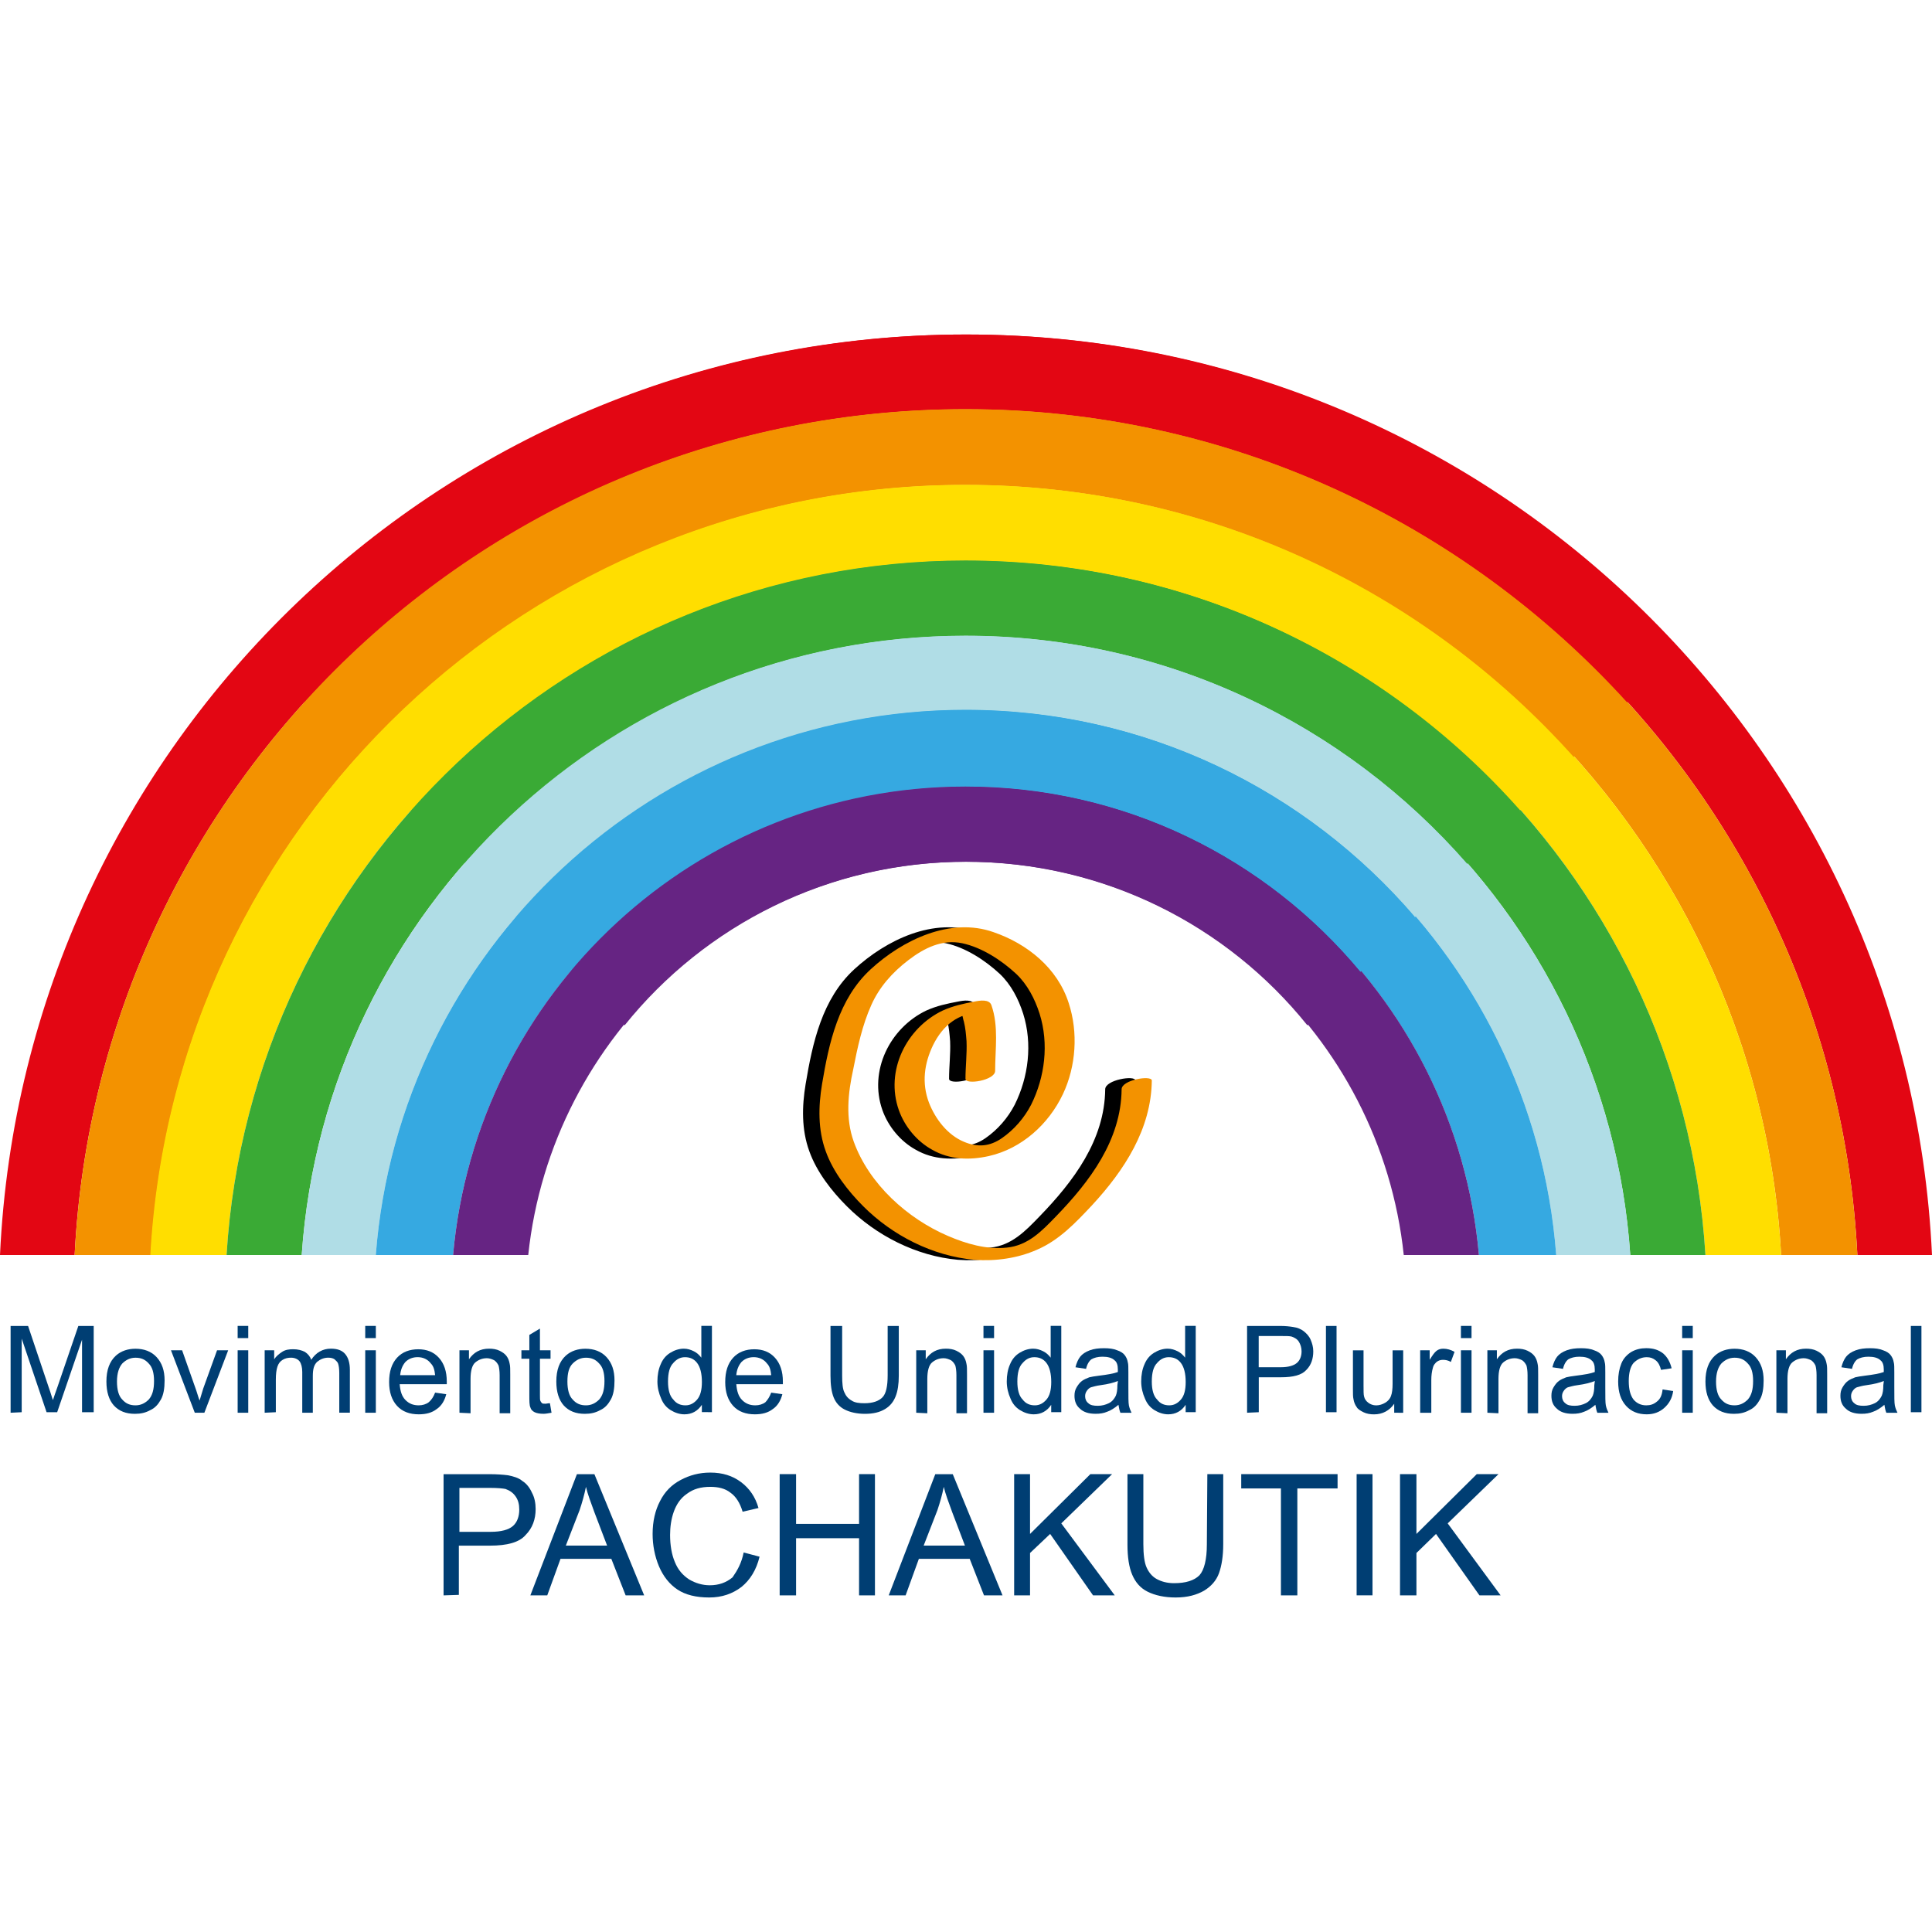 <?xml version="1.0" encoding="utf-8"?>
<!-- Generator: Adobe Illustrator 26.5.0, SVG Export Plug-In . SVG Version: 6.00 Build 0)  -->
<svg version="1.1" id="Layer_1" xmlns="http://www.w3.org/2000/svg" xmlns:xlink="http://www.w3.org/1999/xlink" x="0px" y="0px"
	 viewBox="0 0 512 512" style="enable-background:new 0 0 512 512;" xml:space="preserve">
<style type="text/css">
	.st0{fill:#E30613;}
	.st1{fill:#F39200;}
	.st2{fill:#FFDE00;}
	.st3{fill:#3AAA35;}
	.st4{fill:#B0DDE6;}
	.st5{fill:#36A9E1;}
	.st6{fill:#662483;}
	.st7{fill:#003E73;}
</style>
<g id="XMLID_1_">
	<path id="XMLID_3_" class="st0" d="M256.14,108.43c126.53,0,229.77,99.31,236.08,224.16H512
		C505.69,196.8,393.61,88.65,256.14,88.65c-74.91,0-142.38,32.26-189.23,83.46l13.89,14.03
		C124.14,138.45,186.7,108.43,256.14,108.43z"/>
	<path id="XMLID_4_" class="st1" d="M256.14,108.43c-69.58,0-132,30.02-175.34,77.85l14.17,14.31
		c39.56-44.19,97.07-72.1,161.17-72.1c115.31,0,209.57,90.34,215.88,204.1h20.2C485.91,207.75,382.67,108.43,256.14,108.43z"/>
	<path id="XMLID_5_" class="st2" d="M256.14,148.55c104.22,0,189.51,81.36,195.82,184.04h20.06
		c-6.31-113.76-100.58-204.1-215.88-204.1c-63.96,0-121.48,27.77-161.17,72.1l14.17,14.31
		C145.18,174.22,197.65,148.55,256.14,148.55z"/>
	<path id="XMLID_6_" class="st3" d="M256.14,168.47c93.28,0,169.59,72.38,175.9,164.12h19.92
		c-6.31-102.68-91.6-184.04-195.82-184.04c-58.49,0-111.1,25.67-147.01,66.21l14.03,14.17
		C155.56,191.89,203.12,168.47,256.14,168.47z"/>
	<path id="XMLID_7_" class="st4" d="M256.14,188.11c82.48,0,150.09,63.68,156.27,144.48h19.64
		c-6.31-91.74-82.62-164.12-175.9-164.12c-53.02,0-100.72,23.43-132.98,60.6l13.89,14.03C165.8,209.43,208.45,188.11,256.14,188.11z
		"/>
	<path id="XMLID_8_" class="st5" d="M256.14,188.11c-47.69,0-90.34,21.32-119.09,54.85l14.45,14.59
		c24.97-30.02,62.56-49.1,104.64-49.1c71.12,0,129.61,54.57,135.79,124.14h20.48C406.23,251.79,338.62,188.11,256.14,188.11z"/>
	<path id="XMLID_9_" class="st6" d="M256.14,228.37c60.18,0,109.69,45.73,115.87,104.22h19.92
		c-6.17-69.58-64.53-124.14-135.79-124.14c-42.08,0-79.68,19.08-104.64,49.1l14.03,14.17C186.84,245.2,219.53,228.37,256.14,228.37z
		"/>
	<path id="XMLID_10_" class="st0" d="M255.86,108.43c-126.39,0-229.77,99.31-236.08,224.16H0C6.31,196.8,118.39,88.65,255.86,88.65
		c74.91,0,142.38,32.26,189.23,83.46l-13.89,14.03C387.86,138.45,325.3,108.43,255.86,108.43z"/>
	<path id="XMLID_11_" class="st1" d="M255.86,108.43c69.58,0,132,30.02,175.34,77.85l-14.17,14.31
		c-39.56-44.19-97.07-72.1-161.17-72.1c-115.31,0-209.57,90.34-215.88,204.1h-20.2C26.09,207.75,129.33,108.43,255.86,108.43z"/>
	<path id="XMLID_12_" class="st2" d="M255.86,148.55c-104.22,0-189.51,81.36-195.82,184.04h-20.2
		c6.31-113.76,100.58-204.1,215.88-204.1c63.96,0,121.48,27.77,161.17,72.1l-14.17,14.31C366.82,174.22,314.35,148.55,255.86,148.55
		z"/>
	<path id="XMLID_13_" class="st3" d="M255.86,168.47c-93.28,0-169.59,72.38-175.9,164.12H60.04
		c6.31-102.68,91.6-184.04,195.82-184.04c58.49,0,111.1,25.67,147.01,66.21l-14.03,14.17C356.44,191.89,308.88,168.47,255.86,168.47
		z"/>
	<path id="XMLID_14_" class="st4" d="M255.86,188.11c-82.48,0-150.09,63.68-156.27,144.48H79.96
		c6.31-91.74,82.62-164.12,175.9-164.12c53.02,0,100.72,23.43,132.98,60.6l-13.89,14.03C346.2,209.43,303.55,188.11,255.86,188.11z"
		/>
	<path id="XMLID_15_" class="st5" d="M255.86,188.11c47.69,0,90.34,21.32,119.09,54.85l-14.45,14.59
		c-24.97-30.02-62.56-49.1-104.64-49.1c-71.12,0-129.61,54.57-135.79,124.14H99.59C105.77,251.79,173.38,188.11,255.86,188.11z"/>
	<path id="XMLID_16_" class="st6" d="M255.86,228.37c-60.18,0-109.69,45.73-115.87,104.22h-19.92
		c6.17-69.58,64.53-124.14,135.79-124.14c42.08,0,79.68,19.08,104.64,49.1l-14.03,14.17C325.16,245.2,292.47,228.37,255.86,228.37z"
		/>
	<path id="XMLID_17_" d="M292.89,288.68c-0.14,13.47-8.42,24.41-17.39,33.67c-3.79,3.93-7.43,7.72-13.05,8.28
		c-5.33,0.56-10.66-0.98-15.57-3.09c-10.8-4.63-20.9-13.75-24.97-24.97c-2.24-6.17-1.54-12.91-0.14-19.22
		c1.12-5.75,2.38-11.64,4.77-16.97c2.1-4.77,5.61-8.7,9.82-11.92c4.21-3.23,8.98-5.61,14.31-4.49c5.19,1.12,10.38,4.49,14.31,8.14
		c2.95,2.81,4.91,6.59,6.17,10.52c2.52,8,1.4,16.83-2.24,24.13c-1.82,3.51-4.49,6.59-7.72,8.84c-3.23,2.24-6.45,2.52-10.1,0.98
		c-4.35-1.82-7.57-6.03-9.26-10.38c-1.96-5.19-1.26-10.38,1.12-15.29c1.26-2.52,2.95-4.77,5.19-6.31c0.98-0.7,1.96-1.12,2.95-1.54
		c-1.54,0.56,0.14,0,0.7,0c0.28,0,0.56-0.14,0.7-0.14c0.98-0.14,0.42-0.28-1.96-0.28c0.14,0.14,0.42,1.82,0.56,2.1
		c0.42,1.68,0.56,3.37,0.7,5.19c0.14,3.37-0.28,6.73-0.28,9.96c0,1.68,7.86,0.42,7.86-2.1c0-5.75,0.98-11.78-0.98-17.39
		c-0.56-1.68-3.09-1.26-4.49-0.98c-2.95,0.56-5.61,1.12-8.42,2.38c-9.68,4.63-15.29,15.99-11.64,26.37
		c1.54,4.35,4.77,8.28,8.84,10.52c4.63,2.67,9.96,2.81,15.01,1.68c8.7-1.96,15.85-8.42,19.64-16.41c3.51-7.43,4.07-16.41,1.54-24.13
		c-2.95-9.26-10.94-15.71-19.92-18.8c-11.5-4.07-24.13,2.1-32.54,9.82c-8.56,7.86-11.08,19.5-12.91,30.44
		c-0.98,5.89-1.12,12.06,0.98,17.81c1.96,5.47,5.89,10.52,9.96,14.59c7.72,7.72,18.38,13.19,29.46,14.17
		c5.61,0.42,11.5-0.42,16.55-2.67c5.89-2.52,10.24-7.15,14.59-11.78c8.56-9.26,15.71-20.2,15.85-33.1
		C300.75,284.9,292.89,286.16,292.89,288.68z"/>
	<path id="XMLID_18_" class="st1" d="M297.24,288.68c-0.14,13.47-8.42,24.41-17.39,33.67c-3.79,3.93-7.43,7.72-13.05,8.28
		c-5.33,0.56-10.66-0.98-15.57-3.09c-10.8-4.63-20.9-13.75-24.97-24.97c-2.24-6.17-1.54-12.91-0.14-19.22
		c1.12-5.75,2.38-11.64,4.77-16.97c2.1-4.77,5.61-8.7,9.82-11.92c4.21-3.23,8.98-5.61,14.31-4.49c5.19,1.12,10.38,4.49,14.31,8.14
		c2.95,2.81,4.91,6.59,6.17,10.52c2.52,8,1.4,16.83-2.24,24.13c-1.82,3.51-4.49,6.59-7.72,8.84c-3.23,2.24-6.45,2.52-10.1,0.98
		c-4.35-1.82-7.57-6.03-9.26-10.38c-1.96-5.19-1.26-10.38,1.12-15.29c1.26-2.52,2.95-4.77,5.19-6.31c0.98-0.7,1.96-1.12,2.95-1.54
		c-1.54,0.56,0.14,0,0.7,0c0.28,0,0.56-0.14,0.7-0.14c0.98-0.14,0.42-0.28-1.96-0.28c0.14,0.14,0.42,1.82,0.56,2.1
		c0.42,1.68,0.56,3.37,0.7,5.19c0.14,3.37-0.28,6.73-0.28,9.96c0,1.68,7.86,0.42,7.86-2.1c0-5.75,0.98-11.78-0.98-17.39
		c-0.56-1.68-3.09-1.26-4.49-0.98c-2.95,0.56-5.61,1.12-8.42,2.38c-9.68,4.63-15.29,15.99-11.64,26.37
		c1.54,4.35,4.77,8.28,8.84,10.52c4.63,2.67,9.96,2.81,15.01,1.68c8.7-1.96,15.85-8.42,19.64-16.41c3.51-7.43,4.07-16.41,1.54-24.13
		c-2.95-9.26-10.94-15.71-19.92-18.8c-11.5-4.07-24.13,2.1-32.54,9.82c-8.56,7.86-11.08,19.5-12.91,30.44
		c-0.98,5.89-1.12,12.06,0.98,17.81c1.96,5.47,5.89,10.52,9.96,14.59c7.72,7.72,18.38,13.19,29.46,14.17
		c5.61,0.42,11.5-0.42,16.55-2.67c5.89-2.52,10.24-7.15,14.59-11.78c8.56-9.26,15.71-20.2,15.85-33.1
		C305.1,284.9,297.24,286.16,297.24,288.68z"/>
	<path id="XMLID_19_" class="st7" d="M2.81,374.39v-23h4.63l5.47,16.27c0.56,1.54,0.84,2.67,1.12,3.37c0.28-0.84,0.7-2.1,1.26-3.65
		l5.47-15.99h4.07v22.86h-3.09v-19.22l-6.59,19.22h-2.81l-6.59-19.5v19.5L2.81,374.39L2.81,374.39z"/>
	<path id="XMLID_22_" class="st7" d="M28.2,366.12c0-3.09,0.84-5.33,2.52-6.87c1.4-1.26,3.23-1.82,5.19-1.82
		c2.24,0,4.21,0.7,5.61,2.24c1.4,1.54,2.1,3.51,2.1,6.17c0,2.1-0.28,3.79-0.98,5.05s-1.54,2.24-2.81,2.81
		c-1.26,0.7-2.52,0.98-4.07,0.98c-2.38,0-4.21-0.7-5.61-2.24C28.9,371.02,28.2,368.92,28.2,366.12z M31,366.12
		c0,2.1,0.42,3.79,1.4,4.77c0.98,1.12,2.1,1.54,3.51,1.54c1.4,0,2.52-0.56,3.51-1.54c0.98-1.12,1.4-2.67,1.4-4.91
		c0-2.1-0.42-3.65-1.4-4.63c-0.98-1.12-2.1-1.54-3.51-1.54c-1.4,0-2.52,0.56-3.51,1.54C31.56,362.33,31,363.87,31,366.12z"/>
	<path id="XMLID_23_" class="st7" d="M51.62,374.39l-6.31-16.55h2.95l3.51,9.96c0.42,1.12,0.7,2.24,1.12,3.37
		c0.28-0.84,0.56-1.96,0.98-3.23l3.65-10.1h2.95l-6.31,16.55H51.62z"/>
	<path id="XMLID_26_" class="st7" d="M62.98,354.61v-3.23h2.81v3.23H62.98z M62.98,374.39v-16.55h2.81v16.55H62.98z"/>
	<path id="XMLID_27_" class="st7" d="M70.14,374.39v-16.55h2.52v2.38c0.56-0.84,1.26-1.4,2.1-1.96c0.84-0.56,1.82-0.7,2.95-0.7
		c1.26,0,2.24,0.28,3.09,0.7c0.84,0.56,1.4,1.26,1.68,2.1c1.26-1.96,3.09-2.95,5.19-2.95c1.68,0,2.95,0.42,3.79,1.4
		c0.84,0.98,1.26,2.38,1.26,4.21v11.36h-2.81v-10.52c0-1.12-0.14-1.96-0.28-2.38c-0.14-0.56-0.56-0.84-0.98-1.26
		c-0.42-0.28-0.98-0.42-1.68-0.42c-1.12,0-2.1,0.42-2.95,1.12c-0.84,0.84-1.12,1.96-1.12,3.79v9.68H80.1v-10.8
		c0-1.26-0.28-2.24-0.7-2.81c-0.42-0.56-1.26-0.98-2.24-0.98c-0.84,0-1.54,0.14-2.24,0.56s-1.12,0.98-1.4,1.82
		c-0.28,0.84-0.42,1.96-0.42,3.51v8.56L70.14,374.39L70.14,374.39z"/>
	<path id="XMLID_30_" class="st7" d="M96.79,354.61v-3.23h2.81v3.23H96.79z M96.79,374.39v-16.55h2.81v16.55H96.79z"/>
	<path id="XMLID_33_" class="st7" d="M115.31,369.06l2.95,0.42c-0.42,1.68-1.26,3.09-2.52,3.93c-1.26,0.98-2.81,1.4-4.77,1.4
		c-2.38,0-4.35-0.7-5.75-2.24c-1.4-1.54-2.1-3.65-2.1-6.31c0-2.81,0.7-4.91,2.1-6.45c1.4-1.54,3.37-2.24,5.61-2.24
		s4.07,0.7,5.47,2.24c1.4,1.54,2.1,3.65,2.1,6.31c0,0.14,0,0.42,0,0.7h-12.48c0.14,1.82,0.56,3.23,1.54,4.21
		c0.98,0.98,2.1,1.4,3.51,1.4c0.98,0,1.96-0.28,2.67-0.84C114.32,371.02,114.88,370.18,115.31,369.06z M106.05,364.43h9.26
		c-0.14-1.4-0.42-2.38-1.12-3.09c-0.84-1.12-2.1-1.68-3.51-1.68c-1.26,0-2.38,0.42-3.23,1.26
		C106.61,361.91,106.19,363.03,106.05,364.43z"/>
	<path id="XMLID_34_" class="st7" d="M121.76,374.39v-16.55h2.52v2.38c1.26-1.82,2.95-2.81,5.33-2.81c0.98,0,1.96,0.14,2.81,0.56
		c0.84,0.42,1.4,0.84,1.82,1.4c0.42,0.56,0.7,1.26,0.84,2.1c0.14,0.56,0.14,1.4,0.14,2.81v10.24h-2.81v-10.1
		c0-1.12-0.14-1.96-0.28-2.52c-0.28-0.56-0.56-0.98-1.12-1.4c-0.56-0.28-1.26-0.56-1.96-0.56c-1.26,0-2.24,0.42-3.09,1.12
		c-0.84,0.7-1.26,2.24-1.26,4.35v9.12L121.76,374.39L121.76,374.39z"/>
	<path id="XMLID_35_" class="st7" d="M145.74,371.87l0.42,2.52c-0.84,0.14-1.54,0.28-2.1,0.28c-0.98,0-1.82-0.14-2.38-0.42
		c-0.56-0.28-0.98-0.7-1.12-1.26c-0.28-0.56-0.28-1.68-0.28-3.37v-9.54h-2.1v-2.24h2.1v-4.07l2.81-1.68v5.75h2.81v2.24h-2.81v9.68
		c0,0.84,0,1.26,0.14,1.54c0.14,0.28,0.28,0.42,0.42,0.56c0.14,0.14,0.56,0.14,0.98,0.14C144.76,372.01,145.18,371.87,145.74,371.87
		z"/>
	<path id="XMLID_38_" class="st7" d="M147.43,366.12c0-3.09,0.84-5.33,2.52-6.87c1.4-1.26,3.23-1.82,5.19-1.82
		c2.24,0,4.21,0.7,5.61,2.24c1.4,1.54,2.1,3.51,2.1,6.17c0,2.1-0.28,3.79-0.98,5.05s-1.54,2.24-2.81,2.81
		c-1.26,0.7-2.52,0.98-4.07,0.98c-2.38,0-4.21-0.7-5.61-2.24C148.13,371.02,147.43,368.92,147.43,366.12z M150.37,366.12
		c0,2.1,0.42,3.79,1.4,4.77c0.98,1.12,2.1,1.54,3.51,1.54s2.52-0.56,3.51-1.54c0.98-1.12,1.4-2.67,1.4-4.91
		c0-2.1-0.42-3.65-1.4-4.63c-0.98-1.12-2.1-1.54-3.51-1.54s-2.52,0.56-3.51,1.54C150.79,362.33,150.37,363.87,150.37,366.12z"/>
	<path id="XMLID_41_" class="st7" d="M186,374.39v-2.1c-1.12,1.68-2.67,2.52-4.63,2.52c-1.26,0-2.52-0.42-3.65-1.12
		c-1.12-0.7-1.96-1.68-2.52-3.09c-0.56-1.26-0.98-2.81-0.98-4.49c0-1.68,0.28-3.23,0.84-4.49c0.56-1.4,1.4-2.38,2.52-3.09
		c1.12-0.7,2.38-1.12,3.65-1.12c0.98,0,1.82,0.28,2.67,0.7c0.84,0.42,1.4,0.98,1.96,1.68v-8.42h2.81v22.86H186V374.39z
		 M177.03,366.12c0,2.1,0.42,3.79,1.4,4.77c0.84,1.12,1.96,1.54,3.23,1.54c1.26,0,2.24-0.56,3.09-1.54
		c0.84-0.98,1.26-2.52,1.26-4.63c0-2.24-0.42-3.93-1.26-5.05c-0.84-1.12-1.96-1.54-3.23-1.54c-1.26,0-2.24,0.56-3.09,1.54
		C177.45,362.19,177.03,363.87,177.03,366.12z"/>
	<path id="XMLID_44_" class="st7" d="M204.38,369.06l2.95,0.42c-0.42,1.68-1.26,3.09-2.52,3.93c-1.26,0.98-2.81,1.4-4.77,1.4
		c-2.38,0-4.35-0.7-5.75-2.24s-2.1-3.65-2.1-6.31c0-2.81,0.7-4.91,2.1-6.45c1.4-1.54,3.37-2.24,5.61-2.24c2.24,0,4.07,0.7,5.47,2.24
		c1.4,1.54,2.1,3.65,2.1,6.31c0,0.14,0,0.42,0,0.7h-12.34c0.14,1.82,0.56,3.23,1.54,4.21c0.98,0.98,2.1,1.4,3.51,1.4
		c0.98,0,1.96-0.28,2.67-0.84C203.4,371.02,203.96,370.18,204.38,369.06z M195.12,364.43h9.26c-0.14-1.4-0.42-2.38-1.12-3.09
		c-0.84-1.12-2.1-1.68-3.51-1.68c-1.26,0-2.38,0.42-3.23,1.26C195.68,361.91,195.26,363.03,195.12,364.43z"/>
	<path id="XMLID_45_" class="st7" d="M235.1,351.39h3.09v13.19c0,2.24-0.28,4.07-0.84,5.47c-0.56,1.4-1.4,2.52-2.81,3.37
		c-1.4,0.84-3.09,1.26-5.33,1.26c-2.1,0-3.93-0.42-5.33-1.12c-1.4-0.7-2.38-1.82-2.95-3.23s-0.84-3.37-0.84-5.75v-13.19h3.09v13.19
		c0,1.96,0.14,3.51,0.56,4.35c0.42,0.98,0.98,1.68,1.96,2.24c0.84,0.56,1.96,0.7,3.37,0.7c2.24,0,3.79-0.56,4.77-1.54
		s1.4-2.95,1.4-5.89v-13.05H235.1z"/>
	<path id="XMLID_46_" class="st7" d="M242.81,374.39v-16.55h2.52v2.38c1.26-1.82,2.95-2.81,5.33-2.81c0.98,0,1.96,0.14,2.81,0.56
		c0.84,0.42,1.4,0.84,1.82,1.4s0.7,1.26,0.84,2.1c0.14,0.56,0.14,1.4,0.14,2.81v10.24h-2.81v-10.1c0-1.12-0.14-1.96-0.28-2.52
		c-0.28-0.56-0.56-0.98-1.12-1.4c-0.56-0.28-1.26-0.56-1.96-0.56c-1.26,0-2.24,0.42-3.09,1.12c-0.84,0.7-1.26,2.24-1.26,4.35v9.12
		L242.81,374.39L242.81,374.39z"/>
	<path id="XMLID_49_" class="st7" d="M260.63,354.61v-3.23h2.81v3.23H260.63z M260.63,374.39v-16.55h2.81v16.55H260.63z"/>
	<path id="XMLID_52_" class="st7" d="M278.58,374.39v-2.1c-1.12,1.68-2.67,2.52-4.63,2.52c-1.26,0-2.52-0.42-3.65-1.12
		c-1.12-0.7-1.96-1.68-2.52-3.09c-0.56-1.26-0.98-2.81-0.98-4.49c0-1.68,0.28-3.23,0.84-4.49c0.56-1.4,1.4-2.38,2.52-3.09
		c1.12-0.7,2.38-1.12,3.65-1.12c0.98,0,1.82,0.28,2.67,0.7c0.84,0.42,1.4,0.98,1.96,1.68v-8.42h2.81v22.86h-2.67V374.39z
		 M269.61,366.12c0,2.1,0.42,3.79,1.4,4.77c0.84,1.12,1.96,1.54,3.23,1.54c1.26,0,2.24-0.56,3.09-1.54s1.26-2.52,1.26-4.63
		c0-2.24-0.42-3.93-1.26-5.05c-0.84-1.12-1.96-1.54-3.23-1.54s-2.24,0.56-3.09,1.54C270.03,362.19,269.61,363.87,269.61,366.12z"/>
	<path id="XMLID_55_" class="st7" d="M296.4,372.29c-0.98,0.84-2.1,1.54-2.95,1.82c-0.98,0.42-1.96,0.56-3.09,0.56
		c-1.82,0-3.23-0.42-4.21-1.4c-0.98-0.84-1.4-1.96-1.4-3.37c0-0.84,0.14-1.54,0.56-2.24c0.42-0.7,0.84-1.26,1.4-1.68
		c0.56-0.42,1.26-0.7,1.96-0.98c0.56-0.14,1.4-0.28,2.52-0.42c2.24-0.28,3.93-0.56,5.05-0.98c0-0.42,0-0.56,0-0.7
		c0-1.12-0.28-1.96-0.84-2.38c-0.7-0.7-1.82-0.98-3.23-0.98c-1.26,0-2.24,0.28-2.95,0.7c-0.56,0.42-1.12,1.26-1.4,2.52l-2.81-0.42
		c0.28-1.12,0.7-2.1,1.26-2.81c0.56-0.7,1.4-1.26,2.52-1.68c1.12-0.42,2.38-0.56,3.79-0.56s2.52,0.14,3.51,0.56
		c0.84,0.28,1.54,0.7,1.96,1.26s0.7,1.12,0.84,1.96c0.14,0.42,0.14,1.4,0.14,2.67v3.79c0,2.67,0,4.21,0.14,4.91
		c0.14,0.7,0.42,1.4,0.7,1.96h-2.95C296.68,373.83,296.54,373.13,296.4,372.29z M296.26,365.97c-0.98,0.42-2.52,0.84-4.63,1.12
		c-1.12,0.14-1.96,0.42-2.52,0.56c-0.42,0.14-0.84,0.56-1.12,0.98c-0.28,0.42-0.42,0.84-0.42,1.4c0,0.7,0.28,1.4,0.84,1.82
		c0.56,0.56,1.4,0.7,2.52,0.7c1.12,0,2.1-0.28,2.95-0.7c0.84-0.42,1.4-1.12,1.82-1.96c0.28-0.7,0.42-1.54,0.42-2.81L296.26,365.97
		L296.26,365.97z"/>
	<path id="XMLID_58_" class="st7" d="M314.21,374.39v-2.1c-1.12,1.68-2.67,2.52-4.63,2.52c-1.26,0-2.52-0.42-3.65-1.12
		c-1.12-0.7-1.96-1.68-2.52-3.09c-0.56-1.26-0.98-2.81-0.98-4.49c0-1.68,0.28-3.23,0.84-4.49c0.56-1.4,1.4-2.38,2.52-3.09
		c1.12-0.7,2.38-1.12,3.65-1.12c0.98,0,1.82,0.28,2.67,0.7c0.84,0.42,1.4,0.98,1.96,1.68v-8.42h2.81v22.86h-2.67V374.39z
		 M305.24,366.12c0,2.1,0.42,3.79,1.4,4.77c0.84,1.12,1.96,1.54,3.23,1.54c1.26,0,2.24-0.56,3.09-1.54s1.26-2.52,1.26-4.63
		c0-2.24-0.42-3.93-1.26-5.05c-0.84-1.12-1.96-1.54-3.23-1.54s-2.24,0.56-3.09,1.54C305.66,362.19,305.24,363.87,305.24,366.12z"/>
	<path id="XMLID_61_" class="st7" d="M330.49,374.39v-23h8.7c1.54,0,2.67,0.14,3.51,0.28c1.12,0.14,2.1,0.56,2.81,1.12
		c0.7,0.56,1.4,1.26,1.82,2.24s0.7,1.96,0.7,3.09c0,1.96-0.56,3.65-1.82,4.91c-1.26,1.4-3.51,1.96-6.73,1.96h-5.89v9.26
		L330.49,374.39L330.49,374.39z M333.57,362.33h5.89c1.96,0,3.37-0.42,4.21-1.12c0.84-0.7,1.26-1.82,1.26-3.09
		c0-0.98-0.28-1.82-0.7-2.52c-0.42-0.7-1.12-1.12-1.96-1.4c-0.56-0.14-1.4-0.14-2.81-0.14h-5.89V362.33L333.57,362.33z"/>
	<rect id="XMLID_62_" x="351.39" y="351.39" class="st7" width="2.81" height="22.86"/>
	<path id="XMLID_63_" class="st7" d="M369.48,374.39v-2.38c-1.26,1.82-3.09,2.81-5.33,2.81c-0.98,0-1.96-0.14-2.81-0.56
		c-0.84-0.42-1.54-0.84-1.82-1.4c-0.42-0.56-0.7-1.26-0.84-2.1c-0.14-0.56-0.14-1.4-0.14-2.67v-10.24h2.81v9.26
		c0,1.4,0,2.52,0.14,2.95c0.14,0.7,0.56,1.26,1.12,1.68c0.56,0.42,1.26,0.7,2.1,0.7s1.68-0.28,2.38-0.7
		c0.7-0.42,1.26-0.98,1.54-1.82c0.28-0.7,0.42-1.82,0.42-3.23v-8.84h2.81v16.55L369.48,374.39L369.48,374.39z"/>
	<path id="XMLID_64_" class="st7" d="M376.36,374.39v-16.55h2.52v2.52c0.7-1.12,1.26-1.96,1.82-2.38c0.56-0.42,1.12-0.56,1.82-0.56
		c0.98,0,1.96,0.28,2.95,0.84l-0.98,2.67c-0.7-0.42-1.4-0.56-2.1-0.56c-0.56,0-1.12,0.14-1.68,0.56c-0.42,0.42-0.84,0.84-0.98,1.54
		c-0.28,0.98-0.42,2.1-0.42,3.23v8.7H376.36L376.36,374.39z"/>
	<path id="XMLID_67_" class="st7" d="M387.16,354.61v-3.23h2.81v3.23H387.16z M387.16,374.39v-16.55h2.81v16.55H387.16z"/>
	<path id="XMLID_68_" class="st7" d="M394.17,374.39v-16.55h2.52v2.38c1.26-1.82,2.95-2.81,5.33-2.81c0.98,0,1.96,0.14,2.81,0.56
		s1.4,0.84,1.82,1.4s0.7,1.26,0.84,2.1c0.14,0.56,0.14,1.4,0.14,2.81v10.24h-2.81v-10.1c0-1.12-0.14-1.96-0.28-2.52
		c-0.28-0.56-0.56-0.98-1.12-1.4c-0.56-0.28-1.26-0.56-1.96-0.56c-1.26,0-2.24,0.42-3.09,1.12c-0.84,0.7-1.26,2.24-1.26,4.35v9.12
		L394.17,374.39L394.17,374.39z"/>
	<path id="XMLID_71_" class="st7" d="M422.79,372.29c-0.98,0.84-2.1,1.54-2.95,1.82c-0.98,0.42-1.96,0.56-3.09,0.56
		c-1.82,0-3.23-0.42-4.21-1.4c-0.98-0.84-1.4-1.96-1.4-3.37c0-0.84,0.14-1.54,0.56-2.24c0.42-0.7,0.84-1.26,1.4-1.68
		c0.56-0.42,1.26-0.7,1.96-0.98c0.56-0.14,1.4-0.28,2.52-0.42c2.24-0.28,3.93-0.56,5.05-0.98c0-0.42,0-0.56,0-0.7
		c0-1.12-0.28-1.96-0.84-2.38c-0.7-0.7-1.82-0.98-3.23-0.98c-1.26,0-2.24,0.28-2.95,0.7c-0.56,0.42-1.12,1.26-1.4,2.52l-2.81-0.42
		c0.28-1.12,0.7-2.1,1.26-2.81c0.56-0.7,1.4-1.26,2.52-1.68c1.12-0.42,2.38-0.56,3.79-0.56s2.52,0.14,3.51,0.56
		c0.84,0.28,1.54,0.7,1.96,1.26s0.7,1.12,0.84,1.96c0.14,0.42,0.14,1.4,0.14,2.67v3.79c0,2.67,0,4.21,0.14,4.91
		c0.14,0.7,0.42,1.4,0.7,1.96h-2.95C423.07,373.83,422.93,373.13,422.79,372.29z M422.65,365.97c-0.98,0.42-2.52,0.84-4.63,1.12
		c-1.12,0.14-1.96,0.42-2.52,0.56c-0.42,0.14-0.84,0.56-1.12,0.98c-0.28,0.42-0.42,0.84-0.42,1.4c0,0.7,0.28,1.4,0.84,1.82
		c0.56,0.56,1.4,0.7,2.52,0.7s2.1-0.28,2.95-0.7c0.84-0.42,1.4-1.12,1.82-1.96c0.28-0.7,0.42-1.54,0.42-2.81L422.65,365.97
		L422.65,365.97z"/>
	<path id="XMLID_72_" class="st7" d="M440.6,368.22l2.81,0.42c-0.28,1.96-1.12,3.37-2.38,4.49c-1.26,1.12-2.81,1.68-4.63,1.68
		c-2.24,0-4.07-0.7-5.47-2.24c-1.4-1.54-2.1-3.65-2.1-6.45c0-1.82,0.28-3.37,0.84-4.77s1.54-2.38,2.67-3.09
		c1.26-0.7,2.52-0.98,3.93-0.98c1.82,0,3.23,0.42,4.49,1.4c1.12,0.98,1.82,2.24,2.24,3.93l-2.81,0.42c-0.28-1.12-0.7-1.96-1.4-2.52
		c-0.7-0.56-1.4-0.84-2.38-0.84c-1.4,0-2.52,0.56-3.51,1.54c-0.84,0.98-1.26,2.67-1.26,4.77c0,2.24,0.42,3.79,1.26,4.91
		c0.84,0.98,1.96,1.54,3.37,1.54c1.12,0,1.96-0.28,2.81-0.98C440.04,370.74,440.46,369.62,440.6,368.22z"/>
	<path id="XMLID_75_" class="st7" d="M445.79,354.61v-3.23h2.81v3.23H445.79z M445.79,374.39v-16.55h2.81v16.55H445.79z"/>
	<path id="XMLID_78_" class="st7" d="M451.96,366.12c0-3.09,0.84-5.33,2.52-6.87c1.4-1.26,3.23-1.82,5.19-1.82
		c2.24,0,4.21,0.7,5.61,2.24c1.4,1.54,2.1,3.51,2.1,6.17c0,2.1-0.28,3.79-0.98,5.05c-0.7,1.26-1.54,2.24-2.81,2.81
		c-1.26,0.7-2.52,0.98-4.07,0.98c-2.38,0-4.21-0.7-5.61-2.24C452.66,371.02,451.96,368.92,451.96,366.12z M454.77,366.12
		c0,2.1,0.42,3.79,1.4,4.77c0.98,1.12,2.1,1.54,3.51,1.54s2.52-0.56,3.51-1.54c0.98-1.12,1.4-2.67,1.4-4.91
		c0-2.1-0.42-3.65-1.4-4.63c-0.98-1.12-2.1-1.54-3.51-1.54s-2.52,0.56-3.51,1.54C455.33,362.33,454.77,363.87,454.77,366.12z"/>
	<path id="XMLID_79_" class="st7" d="M470.76,374.39v-16.55h2.52v2.38c1.26-1.82,2.95-2.81,5.33-2.81c0.98,0,1.96,0.14,2.81,0.56
		s1.4,0.84,1.82,1.4s0.7,1.26,0.84,2.1c0.14,0.56,0.14,1.4,0.14,2.81v10.24h-2.81v-10.1c0-1.12-0.14-1.96-0.28-2.52
		c-0.28-0.56-0.56-0.98-1.12-1.4c-0.56-0.28-1.26-0.56-1.96-0.56c-1.26,0-2.24,0.42-3.09,1.12c-0.84,0.7-1.26,2.24-1.26,4.35v9.12
		L470.76,374.39L470.76,374.39z"/>
	<path id="XMLID_82_" class="st7" d="M499.38,372.29c-0.98,0.84-2.1,1.54-2.95,1.82c-0.98,0.42-1.96,0.56-3.09,0.56
		c-1.82,0-3.23-0.42-4.21-1.4c-0.98-0.84-1.4-1.96-1.4-3.37c0-0.84,0.14-1.54,0.56-2.24c0.42-0.7,0.84-1.26,1.4-1.68
		c0.56-0.42,1.26-0.7,1.96-0.98c0.56-0.14,1.4-0.28,2.52-0.42c2.24-0.28,3.93-0.56,5.05-0.98c0-0.42,0-0.56,0-0.7
		c0-1.12-0.28-1.96-0.84-2.38c-0.7-0.7-1.82-0.98-3.23-0.98c-1.26,0-2.24,0.28-2.95,0.7c-0.56,0.42-1.12,1.26-1.4,2.52l-2.81-0.42
		c0.28-1.12,0.7-2.1,1.26-2.81c0.56-0.7,1.4-1.26,2.52-1.68c1.12-0.42,2.38-0.56,3.79-0.56s2.52,0.14,3.51,0.56
		c0.84,0.28,1.54,0.7,1.96,1.26s0.7,1.12,0.84,1.96c0.14,0.42,0.14,1.4,0.14,2.67v3.79c0,2.67,0,4.21,0.14,4.91
		c0.14,0.7,0.42,1.4,0.7,1.96h-2.95C499.66,373.83,499.52,373.13,499.38,372.29z M499.24,365.97c-0.98,0.42-2.52,0.84-4.63,1.12
		c-1.12,0.14-1.96,0.42-2.52,0.56c-0.42,0.14-0.84,0.56-1.12,0.98c-0.28,0.42-0.42,0.84-0.42,1.4c0,0.7,0.28,1.4,0.84,1.82
		c0.56,0.56,1.4,0.7,2.52,0.7c1.12,0,2.1-0.28,2.95-0.7c0.84-0.42,1.4-1.12,1.82-1.96c0.28-0.7,0.42-1.54,0.42-2.81L499.24,365.97
		L499.24,365.97z"/>
	<rect id="XMLID_83_" x="506.39" y="351.39" class="st7" width="2.81" height="22.86"/>
	<path id="XMLID_86_" class="st7" d="M117.55,422.79v-32.12h12.06c2.1,0,3.79,0.14,4.91,0.28c1.54,0.28,2.95,0.7,3.93,1.54
		c1.12,0.7,1.96,1.82,2.52,3.09c0.7,1.26,0.98,2.81,0.98,4.35c0,2.67-0.84,5.05-2.67,6.87c-1.68,1.96-4.91,2.81-9.4,2.81h-8.28
		v13.05L117.55,422.79L117.55,422.79z M121.76,405.95h8.28c2.81,0,4.77-0.56,5.89-1.54s1.68-2.52,1.68-4.35
		c0-1.4-0.28-2.52-0.98-3.51s-1.54-1.54-2.67-1.96c-0.7-0.14-2.1-0.28-3.93-0.28h-8.28V405.95L121.76,405.95z"/>
	<path id="XMLID_89_" class="st7" d="M140.55,422.79l12.34-32.12h4.63l13.19,32.12h-4.91l-3.79-9.68h-13.47l-3.51,9.68H140.55z
		 M149.95,409.6h10.94l-3.37-8.84c-0.98-2.67-1.82-4.91-2.24-6.73c-0.42,2.1-0.98,4.07-1.68,6.17L149.95,409.6z"/>
	<path id="XMLID_90_" class="st7" d="M197.08,411.42l4.21,1.12c-0.84,3.51-2.52,6.17-4.77,8c-2.38,1.82-5.19,2.81-8.56,2.81
		c-3.51,0-6.31-0.7-8.42-2.1s-3.79-3.51-4.91-6.17c-1.12-2.67-1.68-5.61-1.68-8.56c0-3.37,0.7-6.31,1.96-8.7
		c1.26-2.52,3.09-4.35,5.47-5.61c2.38-1.26,4.91-1.96,7.86-1.96c3.23,0,5.89,0.84,8.14,2.52c2.24,1.68,3.79,3.93,4.63,6.87
		l-4.21,0.98c-0.7-2.38-1.82-4.07-3.23-5.05c-1.4-1.12-3.23-1.54-5.33-1.54c-2.52,0-4.49,0.56-6.17,1.82
		c-1.68,1.12-2.81,2.81-3.51,4.77s-0.98,4.07-0.98,6.17c0,2.67,0.42,5.19,1.26,7.15c0.84,2.1,2.1,3.51,3.79,4.63
		c1.68,0.98,3.51,1.54,5.47,1.54c2.38,0,4.35-0.7,6.03-2.1C195.4,416.19,196.52,414.23,197.08,411.42z"/>
	<polygon id="XMLID_91_" class="st7" points="206.62,422.79 206.62,390.66 210.97,390.66 210.97,403.85 227.66,403.85 
		227.66,390.66 231.87,390.66 231.87,422.79 227.66,422.79 227.66,407.64 210.97,407.64 210.97,422.79 	"/>
	<path id="XMLID_94_" class="st7" d="M235.52,422.79l12.34-32.12h4.63l13.19,32.12h-4.91l-3.79-9.68h-13.47l-3.51,9.68H235.52z
		 M244.78,409.6h10.94l-3.37-8.84c-0.98-2.67-1.82-4.91-2.24-6.73c-0.42,2.1-0.98,4.07-1.68,6.17L244.78,409.6z"/>
	<polygon id="XMLID_95_" class="st7" points="268.76,422.79 268.76,390.66 272.97,390.66 272.97,406.51 288.96,390.66 
		294.72,390.66 281.25,403.71 295.42,422.79 289.67,422.79 278.3,406.51 272.97,411.56 272.97,422.79 	"/>
	<path id="XMLID_96_" class="st7" d="M319.96,390.66h4.21v18.52c0,3.23-0.42,5.75-1.12,7.72c-0.7,1.96-2.1,3.51-3.93,4.63
		c-1.96,1.12-4.35,1.82-7.57,1.82c-2.95,0-5.47-0.56-7.43-1.54c-1.96-0.98-3.23-2.52-4.07-4.49c-0.84-1.96-1.26-4.63-1.26-8v-18.66
		h4.21v18.52c0,2.81,0.28,4.91,0.84,6.17c0.56,1.26,1.4,2.38,2.67,3.09c1.26,0.7,2.81,1.12,4.63,1.12c3.09,0,5.33-0.7,6.73-2.1
		c1.26-1.4,1.96-4.21,1.96-8.14L319.96,390.66L319.96,390.66z"/>
	<polygon id="XMLID_97_" class="st7" points="339.46,422.79 339.46,394.45 328.94,394.45 328.94,390.66 354.47,390.66 
		354.47,394.45 343.81,394.45 343.81,422.79 	"/>
	<rect id="XMLID_98_" x="359.52" y="390.66" class="st7" width="4.21" height="32.12"/>
	<polygon id="XMLID_99_" class="st7" points="371.02,422.79 371.02,390.66 375.37,390.66 375.37,406.51 391.36,390.66 
		397.12,390.66 383.65,403.71 397.68,422.79 392.07,422.79 380.56,406.51 375.37,411.56 375.37,422.79 	"/>
</g>
</svg>
